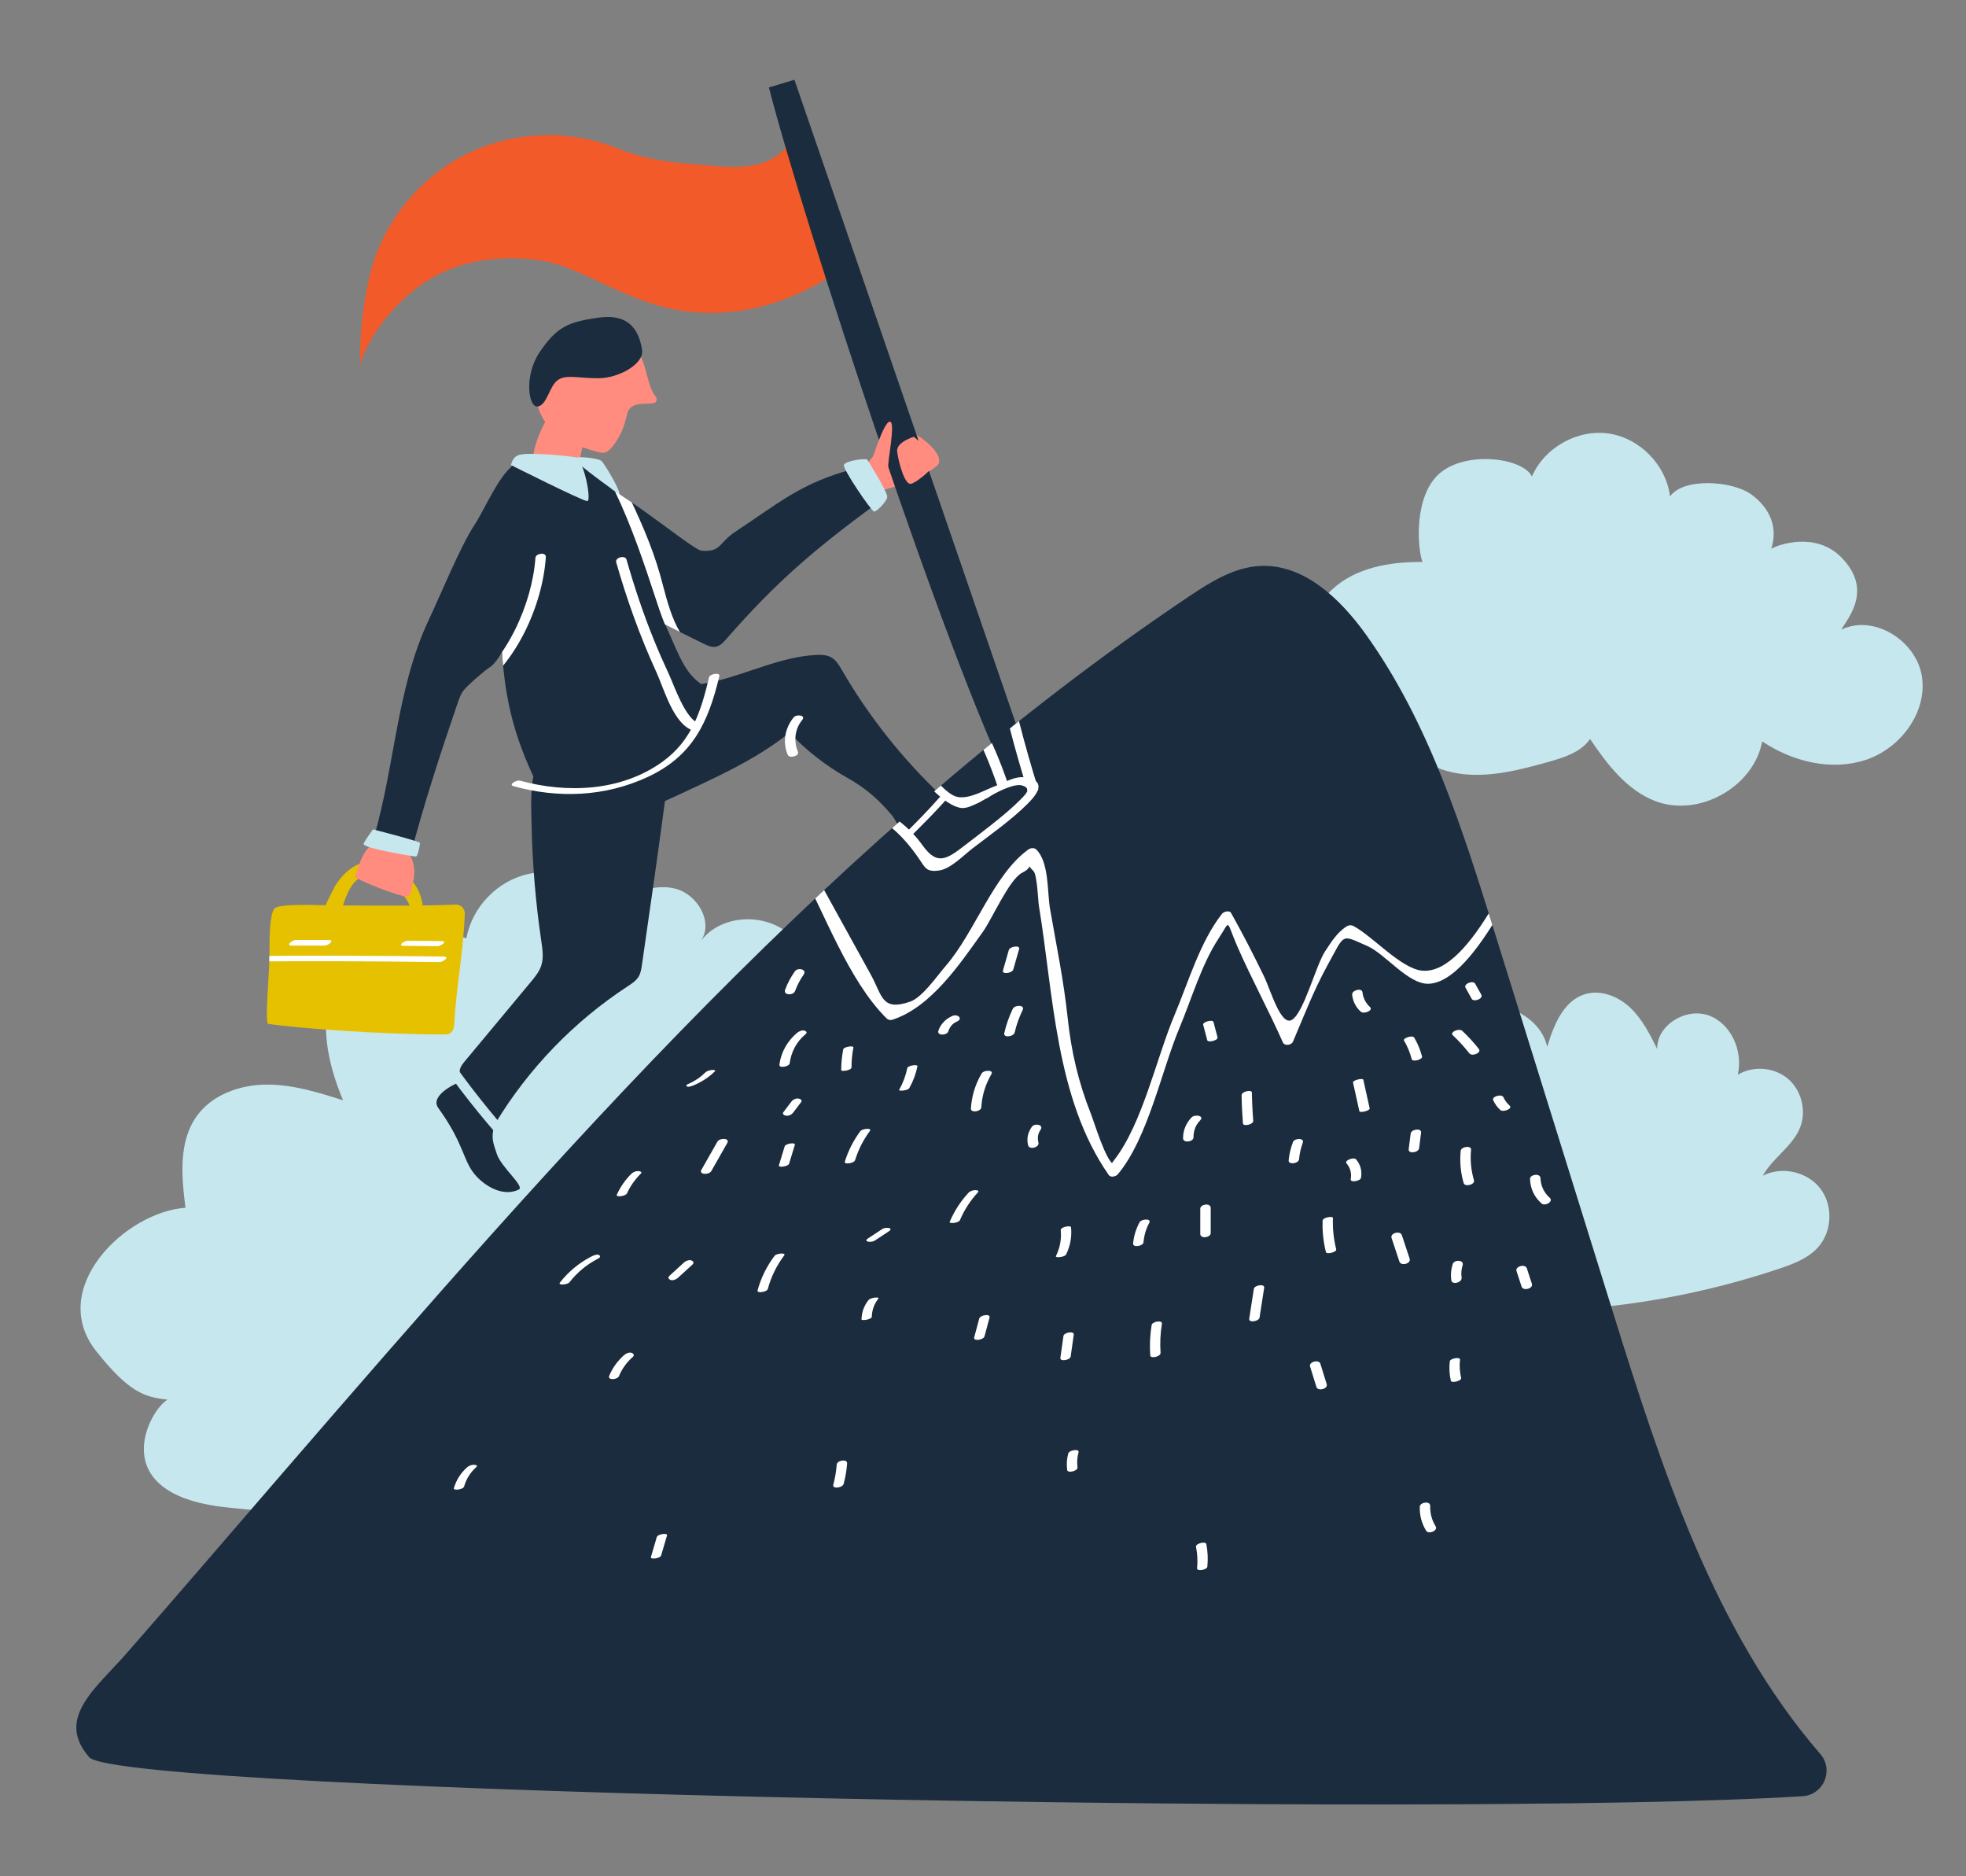 <?xml version="1.0" encoding="utf-8"?>
<!-- Generator: Adobe Illustrator 16.0.0, SVG Export Plug-In . SVG Version: 6.00 Build 0)  -->
<!DOCTYPE svg PUBLIC "-//W3C//DTD SVG 1.1//EN" "http://www.w3.org/Graphics/SVG/1.1/DTD/svg11.dtd">
<svg version="1.1" id="Layer_1" xmlns="http://www.w3.org/2000/svg" xmlns:xlink="http://www.w3.org/1999/xlink" x="0px" y="0px"
	 width="597.26px" height="569.863px" viewBox="0 0 597.26 569.863" enable-background="new 0 0 597.26 569.863"
	 xml:space="preserve">
<rect x="0" y="0" width="597.26" height="569.863" fill="#808080" stroke="none"/>
<g>
	<path fill="#FF8C7F" d="M172.367,122.98c1.808,0.8,2.991,7,4.8,7.798c0.629,0.279,1.381,0.856,1.094,1.479
		c-1.995,4.313-2.322,8.588-2.683,13.203c-4.369,0.009-13.388-0.493-13.574-6.393C161.874,134.794,167.652,120.896,172.367,122.98z"
		/>
	<path fill="#F25A29" d="M109.496,112.186c-0.476-10.479,0.953-20.384,2.649-27.841c3.572-15.669,14.271-29.565,28.511-37.021
		c14.237-7.455,31.752-8.335,46.666-2.342c10.304,4.14,19.692,4.679,30.766,5.496c5.206,0.385,10.638,0.439,15.397-1.699
		s8.648-7.035,8.042-12.218c3.259,13.125,7.274,26.122,11.714,38.895c0.726,2.088,1.611,4.346,3.542,5.418
		c-15.904,11.654-35.782,17.283-54.897,12.449c-10.17-2.573-19.42-7.831-29.125-11.824c-9.701-3.994-23.26-3.929-33.259-0.748
		C118.545,87.418,108.246,109.618,109.496,112.186z"/>
	<path fill="#C7E7EF" d="M404.491,179.231c7.163-6.833,17.765-8.653,27.666-8.536c-1.541-3.961-2.795-19.978,5.191-26.916
		c7.984-6.938,25.206-4.798,28.045,0.949c3.777-8.795,13.828-14.427,23.302-13.057c9.474,1.369,17.519,9.617,18.649,19.123
		c4.049-5.803,18.885-4.793,24.627-0.664c5.741,4.13,8.257,10.162,6.113,16.555c2.441-1.429,13.574-5.124,21.195,2.497
		c10.181,10.181,1.604,19.063,0.126,22.055c9.913-4.817,22.922,3.47,24.489,14.378c1.566,10.91-6.639,21.731-17.103,25.184
		c-10.468,3.453-22.278,0.517-31.432-5.617c-2.635,13.88-19.268,23.171-32.467,18.135c-8.67-3.31-14.643-11.188-19.841-18.875
		c-2.791,4.034-7.885,5.637-12.61,6.957c-8.491,2.368-17.251,4.679-26.014,3.717c-8.764-0.964-17.646-5.935-20.704-14.203
		c-0.447-1.202-0.778-2.484-1.589-3.476c-1.243-1.524-3.309-2.03-5.169-2.663C402.009,209.688,390.582,192.492,404.491,179.231z"/>
	<path fill="#C7E7EF" d="M437.259,309.837c5.741-3.155,12.395-5.143,18.854-4.056c6.46,1.086,12.559,5.782,13.917,12.19
		c1.953-6.553,4.896-13.97,11.432-16.001c4.796-1.488,10.128,0.629,13.778,4.078c3.654,3.449,5.965,8.045,8.201,12.544
		c-0.107-7.312,8.782-12.663,15.658-10.174c6.873,2.49,10.482,10.885,8.831,18.003c4.658-2.817,11.1-2.292,15.248,1.235
		c4.146,3.531,5.689,9.802,3.658,14.854c-2.311,5.734-8.32,9.169-11.309,14.579c5.753-2.97,13.519-1.243,17.471,3.889
		c3.948,5.131,3.636,13.079-0.707,17.884c-3.025,3.345-7.446,5.016-11.722,6.452c-32.347,10.857-66.931,15.007-100.927,12.108
		c-2.471-0.212-5.012-0.48-7.207-1.634c-4.563-2.393-6.441-7.837-7.814-12.801c-3.394-12.261-9.82-28.262-9.173-41.062
		C416.127,328.644,425.946,316.048,437.259,309.837z"/>
	<path fill="#C7E7EF" d="M241.203,285.119c-7.163-8.017-21.716-7.941-28.239,0.603c3.866-5.738-1.168-14.188-7.889-15.831
		c-6.724-1.643-13.701,1.574-19.26,5.693c-5.396-7.961-15.822-12.158-25.225-10.153c-9.407,2.004-17.218,10.086-18.896,19.554
		c-8.347-2.528-17.459-4.599-25.646-1.582c-9.135,3.368-15.156,12.708-16.614,22.334c-1.455,9.627,1.023,19.461,4.774,28.444
		c-7.613-2.415-15.39-4.834-23.376-4.76c-7.985,0.071-16.361,3.044-21.033,9.526c-5.615,7.792-4.657,18.359-3.455,27.89
		c-18.31,1.25-42.266,24.618-27.024,43.67c9.822,12.275,14.458,13.846,21.591,14.605c-5.345,2.854-19.687,28.578,17.604,32.682
		c34.539,3.8,71.984,1.515,100.852-17.827c14.099-9.44,25.032-22.833,35.187-36.426c10.292-13.779,20.071-28.087,27-43.827
		c6.222-14.136,7.145-27.907,10.267-42.695C244.083,306.318,249.806,294.749,241.203,285.119z"/>
	<path fill="#1B2C3E" d="M85.789,447.461c83.825-96.859,169.004-194.932,275.389-266.282c6.538-4.387,13.549-8.802,21.407-9.269
		c13.426-0.802,24.626,9.965,32.448,20.91c19.118,26.751,29.188,58.745,38.967,90.138c11.989,38.485,23.979,76.972,35.964,115.455
		c14.813,47.552,30.788,97.038,63.043,134.331c4.201,4.856,1.008,12.406-5.396,12.808c-108.636,6.772-511.239-1.168-520.514-11.844
		c-10.268-11.822,1.868-20.741,11.409-31.618C54.387,483.988,70.03,465.668,85.789,447.461z"/>
	<path fill="#1B2C3E" d="M180.252,139.794c0.781,0.05,1.615,0.119,2.229,0.601c0.584,0.458,0.855,1.198,1.101,1.897
		c6.434,18.354,13.619,36.446,21.53,54.214c1.786,4.019,3.754,8.201,7.301,10.806c0.335,0.25,0.729,0.586,0.636,0.996
		c-0.06,0.257-0.294,0.426-0.513,0.573c-12.429,8.261-17.106,12.674-29.531,20.935c-4.004,2.661-16.547,4.123-20.957,6.034
		c-7.256-15.545-9.374-27.78-9.846-44.928c-0.387-14.099,0.815-28.178,2.281-42.188c0.547-5.237-0.175-9.426,5.522-10.231
		C166.227,137.621,173.963,139.394,180.252,139.794z"/>
	<path fill="#1B2C3E" d="M186.801,246.994c6.121,0.121,12.016-2.186,17.567-4.771c12.023-5.596,25.169-11.347,35.473-19.697
		c4.893,5.228,11.208,10.179,17.466,13.654c6.255,3.476,10.159,7.303,13.623,11.413c1.533,1.82,2.348,5.288,4.558,4.398
		c0.491-0.197,0.882-0.584,1.258-0.96c3.104-3.104,6.207-6.209,9.31-9.314c-11.866-11.178-22.103-24.086-30.282-38.189
		c-0.845-1.453-1.734-2.988-3.186-3.833c-1.395-0.81-3.096-0.851-4.707-0.767c-10.69,0.56-20.566,5.662-30.989,8.089
		c-13.883,3.232-36.299,1.04-45.49,14.561C164.006,232.463,175.087,246.76,186.801,246.994z"/>
	<path fill="#1B2C3E" d="M161.486,250.239c0.234,11.917,1.221,23.821,2.962,35.615c0.365,2.486,0.759,5.081-0.033,7.466
		c-0.618,1.86-1.898,3.416-3.152,4.919c-6.679,8.022-13.355,16.042-20.034,24.061c-0.852,1.023-1.756,2.226-1.555,3.539
		c0.115,0.771,0.599,1.429,1.068,2.05c3.286,4.369,6.575,8.733,9.864,13.103c10.062-16.566,23.878-30.845,40.106-41.445
		c1.235-0.812,2.53-1.642,3.289-2.906c0.647-1.075,0.841-2.359,1.02-3.603c2.63-18.207,5.258-36.416,7.639-54.659
		c0.164-1.25,0.29-2.647-0.473-3.652c-0.584-0.769-1.552-1.117-2.463-1.425c-4.197-1.421-8.395-2.843-12.592-4.265
		c-5.503-1.864-15.837-5.688-21.128-1.345C160.571,232.151,161.367,244.067,161.486,250.239z"/>
	<path fill="#1B2C3E" d="M275.891,260.866c7.751-4.03,15.502-8.06,23.253-12.089c2.173-1.129,4.45-2.357,5.716-4.453
		c-0.265,0.436-12.789-0.42-14.163-0.465c-4.034-0.126-9.887-2.785-13.519-1.626c-3.237,1.033-3.788,3.643-3.922,6.583
		C273.174,250.587,274.7,261.486,275.891,260.866z"/>
	<path fill="#1B2C3E" d="M144.894,357.445c3.278,3.435,8.462,5.965,12.708,3.844c1.905-0.952-5.325-6.72-6.668-10.795
		c-1.153-3.494-1.756-4.785-0.837-8.368c0.849-3.312,3.397-6.207,2.534-9.79c-1.146-4.748-5.913-6.114-10.136-4.785
		c-5.541,1.748-11.811,5.555-9.344,8.971C141.408,347.953,140.507,352.853,144.894,357.445z"/>
	<path fill="#1B2C3E" d="M144.105,159.497c-4.19,6.309-10.527,21.785-13.779,28.626c-10.538,22.17-10.345,47.933-18.3,71.156
		c4.57-0.493,8.142,0.891,12.711,0.398c3.855-14.923,9.288-31.573,14.296-46.15c0.45-1.313,0.919-2.647,1.745-3.76
		c1.098-1.475,6.438-6.149,8.011-7.1c6.359-3.846,18.144-39.443,13.258-46.519c-4.123-5.97,0.142-19.387-6.036-14.908
		C151.388,144.592,147.228,154.799,144.105,159.497z"/>
	<path fill="#1B2C3E" d="M213.168,167.276c5.995,0.446,5.184-2.465,10.207-5.771c13.585-8.943,19.963-14.789,35.677-18.996
		c2.884,2.324,5.746,7.148,6.985,10.639c-18.795,13.87-30.025,23.387-45.412,40.963c-0.867,0.996-1.831,2.052-3.125,2.311
		c-1.266,0.251-2.53-0.324-3.691-0.886c-13.422-6.516-26.621-13.493-39.566-20.911c-5.749-3.297-10.839-28.234-0.606-30.846
		C181.033,141.893,209.961,167.038,213.168,167.276z"/>
	<path fill="#FF8C7F" d="M284.621,141.438c-4.681,4.079-10.877,5.87-16.856,7.55c-0.324,0.089-0.677,0.179-0.986,0.046
		c-0.297-0.13-0.476-0.436-0.632-0.722c-0.897-1.641-1.794-3.28-2.694-4.919c-0.26-0.478-0.528-0.99-0.495-1.531
		c0.041-0.631,0.48-1.155,0.9-1.626c2.973-3.329,7.416-9.723,12.48-8.986C279.109,131.654,287.88,138.6,284.621,141.438z"/>
	<path fill="#E6C100" d="M138.33,274.733c1.582-0.097,2.921,1.176,2.869,2.757c-0.357,11.158-2.538,21.958-3.196,33.173
		c-0.067,1.161-0.238,2.501-1.217,3.13c-0.581,0.372-1.317,0.394-2.009,0.394c-18.327,0.022-43.697-1.797-53.383-3.226
		c-0.953-1.429,0.484-15.309,0.477-21.277c-0.007-4.96,0-11.431,1.429-13.652c0.96-1.494,10.386-1.186,14.873-1.104
		C101.064,274.98,129.117,275.295,138.33,274.733z"/>
	<path fill="#E6C100" d="M128.287,279.008c0.819-4.567-0.826-9.634-4.342-12.663c-3.521-3.027-7.606-5.057-12.228-4.603
		c-5.697,0.558-9.522,6.527-10.159,7.779c-3.208,6.291-4.763,9.526-3.743,12.118c1.961-0.033,3.419,0.062,5.317-0.443
		c0.208-3.343,1.02-6.649,2.389-9.71c1.023-2.294,2.545-4.608,4.927-5.412c2.996-1.014,6.199,0.694,8.715,2.608
		c3.211,2.445,6.337,6.056,5.604,10.026C127.011,278.376,126.047,279.343,128.287,279.008z"/>
	<path fill="#FF8C7F" d="M196.308,113.006c0.614,2.322,1.314,5.524,2.903,7.479c0.599,0.739,0.256,1.842-0.688,1.976
		c-2.047,0.289-4.551-0.078-6.151,0.837c-1.611,0.921-1.63,1.585-2.084,3.386c-0.822,3.282-1.496,4.873-3.315,7.727
		c-1.109,1.747-2.233,2.75-3.078,3.004c-0.826,0.253-1.711,0.032-2.545-0.199c-5.809-1.608-11.844-3.885-15.461-8.709
		c-3.256-4.346-3.993-10.326-2.371-15.509c1.623-5.184,5.433-9.543,10.103-12.317C185.655,93.537,193.324,101.733,196.308,113.006z"
		/>
	<path fill="none" stroke="#1B2C3E" stroke-width="8.101" stroke-linecap="round" stroke-miterlimit="10" d="M237.512,25.549
		c10.11,39.482,54.201,174.334,74.272,213.781c0.29,0.573,0.54,1.377,0.03,1.771c-0.507,0.395-1.001-0.934-0.395-0.718
		L237.512,25.549z"/>
	<path fill="#FF8C7F" d="M107.881,266.487c2.43,1.217,4.919,2.316,7.457,3.293c2.299,0.886,4.64,1.672,7.007,2.354
		c0.58,0.167,1.243,0.316,1.749-0.011c0.451-0.288,0.614-0.852,0.748-1.367c0.54-2.095,1.083-4.226,1.008-6.388
		c-0.152-4.385-3.174-8.603-7.751-9.027C111.092,254.689,109.492,261.224,107.881,266.487z"/>
	<path fill="#C7E7EF" d="M110.448,256.343c0.078-0.629,2.858-4.445,2.858-4.445s14.289,3.652,14.289,4.129
		c0,0.476-0.636,4.126-1.269,4.126C125.69,260.154,110.288,257.614,110.448,256.343z"/>
	<path fill="#C7E7EF" d="M256.355,141.24c0.331-1.325,6.783-2.173,7.144-1.589c0.357,0.586,6.348,10.002,6.032,11.431
		c-0.316,1.429-3.174,4.287-3.97,4.287C264.769,155.369,256.035,142.508,256.355,141.24z"/>
	<path fill="#C7E7EF" d="M155.22,141.24c0.636-2.542,1.905-3.176,4.126-3.334c2.226-0.16,8.417,0,15.402,0.953
		c2.579,0.352,5.079,13.336,3.65,13.336C176.97,152.194,155.22,141.24,155.22,141.24z"/>
	<path fill="#C7E7EF" d="M188.085,150.129c0,0-13.177-9.366-13.497-10.637c-0.316-1.271,7.145-0.318,8.097,0.476
		S188.877,149.653,188.085,150.129z"/>
	<path fill="#FF8C7F" d="M277.628,132.666c0,0-5.399,1.587-5.079,4.445c0.316,2.858,2.222,10.161,4.126,9.844
		c1.905-0.318,7.461-5.239,7.781-6.828C284.773,138.54,277.628,132.666,277.628,132.666z"/>
	<path fill="#FF8C7F" d="M264.608,140.603c0,0,3.811-12.542,5.716-12.542s-0.793,12.065-0.477,14.289
		C270.168,144.574,264.608,140.603,264.608,140.603z"/>
	<g>
		<path fill="#C7E7EF" d="M135.234,324.677c6.46,9.001,13.44,17.57,20.95,25.716c0.644,0.692,3.605-0.42,2.925-1.157
			c-7.505-8.145-14.49-16.715-20.946-25.716C137.638,322.791,134.609,323.802,135.234,324.677L135.234,324.677z"/>
	</g>
	<g>
		<path fill="#FFFFFF" d="M156.042,238.8c13.642,3.738,27.796,3.209,40.746-2.824c13.616-6.344,18.39-16.538,21.753-30.66
			c0.275-1.152-2.873-0.679-3.129,0.391c-2.437,10.226-5.224,19.227-14.185,25.673c-12.503,8.996-28.954,9.642-43.269,5.718
			C156.958,236.825,154.286,238.318,156.042,238.8L156.042,238.8z"/>
	</g>
	<g>
		<path fill="#FFFFFF" d="M241.114,217.88c-2.631,3.219-3.427,7.437-1.831,11.322c0.536,1.302,3.639,0.398,3.129-0.839
			c-1.343-3.267-0.979-6.91,1.288-9.684C244.928,217.173,241.943,216.865,241.114,217.88L241.114,217.88z"/>
	</g>
	<g>
		<path fill="#FFFFFF" d="M187.199,170.792c3.256,11.366,7.215,22.468,12.146,33.22c2.497,5.448,5.206,15.848,11.219,17.895
			c1.366,0.465,3.677-1.501,1.801-2.14c-4.224-1.438-7.595-11.667-9.113-14.899c-1.582-3.375-3.081-6.789-4.488-10.241
			c-3.29-8.063-6.039-16.304-8.436-24.672C189.908,168.491,186.779,169.332,187.199,170.792L187.199,170.792z"/>
	</g>
	<g>
		<path fill="#FFFFFF" d="M261.382,343.542c-2.099,2.825-3.684,5.928-4.729,9.288c-0.29,0.931,2.813,0.514,3.115-0.45
			c1.001-3.223,2.485-6.166,4.502-8.878C265.029,342.479,261.933,342.798,261.382,343.542L261.382,343.542z"/>
	</g>
	<g>
		<path fill="#FFFFFF" d="M298.221,326.028c-1.92,3.278-3.029,6.843-3.264,10.639c-0.093,1.474,3.074,0.945,3.152-0.306
			c0.227-3.624,1.231-6.969,3.07-10.105C302.005,324.852,298.839,324.975,298.221,326.028L298.221,326.028z"/>
	</g>
	<g>
		<path fill="#FFFFFF" d="M294.243,362.256c-2.415,2.604-4.332,5.56-5.719,8.83c-0.294,0.692,2.728,0.387,3.1-0.495
			c1.339-3.147,3.155-5.953,5.485-8.465c0.499-0.536-0.439-0.651-0.781-0.659C295.657,361.46,294.716,361.747,294.243,362.256
			L294.243,362.256z"/>
	</g>
	<g>
		<path fill="#FFFFFF" d="M242.245,313.625c-3,2.482-4.953,5.872-5.47,9.738c-0.156,1.176,2.988,0.614,3.125-0.409
			c0.465-3.513,2.103-6.602,4.841-8.864c0.573-0.476,0.25-0.837-0.283-1.057C243.826,312.777,242.732,313.224,242.245,313.625
			L242.245,313.625z"/>
	</g>
	<g>
		<path fill="#FFFFFF" d="M217.942,346.758c-1.619,2.843-3.233,5.686-4.848,8.524c-0.875,1.545,2.299,1.626,3.002,0.395
			c1.615-2.843,3.23-5.686,4.845-8.528C221.82,345.608,218.642,345.526,217.942,346.758L217.942,346.758z"/>
	</g>
	<g>
		<path fill="#FFFFFF" d="M235.331,381.405c-2.4,3.174-4.145,6.698-5.191,10.542c-0.253,0.941,2.858,0.491,3.115-0.458
			c1.005-3.698,2.646-7.081,4.96-10.144C238.967,380.352,235.878,380.679,235.331,381.405L235.331,381.405z"/>
	</g>
	<g>
		<path fill="#FFFFFF" d="M322.244,373.617c0.265,2.783-0.23,5.388-1.466,7.889c-0.302,0.606,2.675,0.357,3.1-0.502
			c1.283-2.598,1.771-5.344,1.499-8.224C325.307,372.054,322.155,372.665,322.244,373.617L322.244,373.617z"/>
	</g>
	<g>
		<path fill="#FFFFFF" d="M297.477,400.516c-0.51,1.895-1.02,3.792-1.529,5.686c-0.331,1.239,2.832,0.804,3.145-0.346
			c0.51-1.897,1.02-3.792,1.529-5.689C300.952,398.931,297.789,399.363,297.477,400.516L297.477,400.516z"/>
	</g>
	<g>
		<path fill="#FFFFFF" d="M179.832,381.546c-3.803,1.932-7.092,4.618-9.716,7.978c-0.767,0.979,2.322,0.663,2.88-0.056
			c2.378-3.04,5.28-5.451,8.722-7.2c0.532-0.271,0.804-0.662,0.316-1.061C181.547,380.813,180.278,381.316,179.832,381.546
			L179.832,381.546z"/>
	</g>
	<g>
		<path fill="#FFFFFF" d="M189.7,411.494c-2.024,1.76-3.58,3.877-4.622,6.352c-0.625,1.481,2.497,1.206,2.939,0.156
			c0.968-2.296,2.344-4.227,4.228-5.868c0.562-0.487,0.238-1.012-0.332-1.235C191.218,410.626,190.225,411.036,189.7,411.494
			L189.7,411.494z"/>
	</g>
	<g>
		<path fill="#FFFFFF" d="M254.197,444.793c-0.164,2.099-0.51,4.146-1.049,6.177c-0.357,1.354,2.824,0.949,3.156-0.298
			c0.54-2.035,0.885-4.082,1.045-6.177C257.464,443.011,254.294,443.525,254.197,444.793L254.197,444.793z"/>
	</g>
	<g>
		<path fill="#FFFFFF" d="M263.764,394.964c-1.328,1.723-1.983,3.632-2.046,5.801c-0.011,0.413,3.107,0.034,3.129-0.841
			c0.06-2.08,0.737-3.892,1.998-5.533c0.332-0.432-1.153-0.271-1.239-0.257C264.999,394.232,264.158,394.451,263.764,394.964
			L263.764,394.964z"/>
	</g>
	<g>
		<path fill="#FFFFFF" d="M377.189,332.659c0.041,2.858,0.179,5.712,0.409,8.563c0.078,0.997,3.223,0.342,3.13-0.841
			c-0.231-2.851-0.368-5.701-0.409-8.563C380.308,330.866,377.175,331.457,377.189,332.659L377.189,332.659z"/>
	</g>
	<g>
		<path fill="#FFFFFF" d="M364.635,367.124c0,2.541,0,5.079,0,7.621c0,1.633,3.17,1.164,3.17-0.238c0-2.542,0-5.083,0-7.621
			C367.805,365.251,364.635,365.72,364.635,367.124L364.635,367.124z"/>
	</g>
	<g>
		<path fill="#FFFFFF" d="M349.862,402.444c-0.506,3.077-0.637,6.162-0.417,9.272c0.07,0.998,3.211,0.351,3.129-0.837
			c-0.208-2.97-0.066-5.897,0.413-8.834C353.185,400.851,350.033,401.383,349.862,402.444L349.862,402.444z"/>
	</g>
	<g>
		<path fill="#FFFFFF" d="M324.529,441.466c-0.454,1.675-0.548,3.301-0.324,5.017c0.138,1.049,3.286,0.342,3.13-0.838
			c-0.205-1.585-0.09-3.032,0.327-4.569C327.967,439.949,324.819,440.395,324.529,441.466L324.529,441.466z"/>
	</g>
	<g>
		<path fill="#FFFFFF" d="M411.044,328.8c0.64,2.891,1.28,5.786,1.92,8.678c0.142,0.64,3.289-0.123,3.13-0.842
			c-0.641-2.891-1.28-5.782-1.917-8.674C414.032,327.323,410.888,328.082,411.044,328.8L411.044,328.8z"/>
	</g>
	<g>
		<path fill="#FFFFFF" d="M401.805,370.759c-0.115,3.226,0.216,6.381,0.997,9.515c0.208,0.837,3.349,0.029,3.129-0.841
			c-0.781-3.134-1.112-6.289-0.997-9.516C404.956,369.271,401.842,369.724,401.805,370.759L401.805,370.759z"/>
	</g>
	<g>
		<path fill="#FFFFFF" d="M397.994,415.054c0.644,2.062,1.284,4.123,1.924,6.185c0.45,1.444,3.576,0.596,3.129-0.837
			c-0.64-2.062-1.279-4.127-1.923-6.188C400.677,412.77,397.552,413.622,397.994,415.054L397.994,415.054z"/>
	</g>
	<g>
		<path fill="#FFFFFF" d="M441.359,314.441c1.815,1.704,3.483,3.527,5.02,5.484c0.815,1.038,3.811-0.146,2.877-1.336
			c-1.537-1.957-3.204-3.78-5.021-5.484C443.275,312.201,440.313,313.458,441.359,314.441L441.359,314.441z"/>
	</g>
	<g>
		<path fill="#FFFFFF" d="M443.748,349.538c-0.319,3.323-0.025,6.586,0.908,9.794c0.38,1.291,3.505,0.446,3.133-0.841
			c-0.889-3.04-1.19-6.099-0.889-9.258C447.045,347.766,443.871,348.273,443.748,349.538L443.748,349.538z"/>
	</g>
	<g>
		<path fill="#FFFFFF" d="M460.705,386.052c0.518,1.574,1.034,3.148,1.548,4.723c0.477,1.451,3.603,0.592,3.134-0.838
			c-0.518-1.574-1.035-3.151-1.548-4.726C463.362,383.764,460.236,384.62,460.705,386.052L460.705,386.052z"/>
	</g>
	<g>
		<path fill="#FFFFFF" d="M440.44,413.455c-0.224,2.01-0.134,3.94,0.32,5.913c0.189,0.825,3.33,0.044,3.129-0.842
			c-0.428-1.86-0.559-3.657-0.346-5.563C443.647,412.003,440.533,412.602,440.44,413.455L440.44,413.455z"/>
	</g>
	<g>
		<path fill="#FFFFFF" d="M431.32,457.627c-0.075,2.646,0.562,5.038,1.938,7.297c0.715,1.176,3.706,0.011,2.869-1.365
			c-1.157-1.898-1.705-3.963-1.638-6.185C434.535,455.771,431.36,456.247,431.32,457.627L431.32,457.627z"/>
	</g>
	<g>
		<path fill="#FFFFFF" d="M363.34,469.802c0.428,2.162,0.543,4.298,0.327,6.494c-0.111,1.098,3.021,0.487,3.115-0.451
			c0.23-2.317,0.137-4.592-0.31-6.88C366.29,468.039,363.143,468.791,363.34,469.802L363.34,469.802z"/>
	</g>
	<g>
		<path fill="#FFFFFF" d="M199.531,466.833c-0.595,2.027-1.194,4.056-1.79,6.084c-0.249,0.848,2.839,0.424,3.104-0.48
			c0.599-2.031,1.194-4.06,1.793-6.088C202.887,465.501,199.799,465.925,199.531,466.833L199.531,466.833z"/>
	</g>
	<g>
		<path fill="#FFFFFF" d="M141.892,445.667c-1.939,1.73-3.286,3.852-4.012,6.349c-0.234,0.8,2.843,0.383,3.1-0.499
			c0.692-2.37,1.928-4.335,3.77-5.983c0.566-0.502-0.487-0.647-0.774-0.651C143.25,444.875,142.427,445.188,141.892,445.667
			L141.892,445.667z"/>
	</g>
	<g>
		<path fill="#FFFFFF" d="M205.905,388.151c1.492-1.361,2.981-2.724,4.473-4.085c0.547-0.499,0.249-1.013-0.332-1.239
			c-0.685-0.269-1.708,0.13-2.214,0.591c-1.492,1.362-2.98,2.725-4.473,4.086c-0.547,0.499-0.246,1.013,0.335,1.239
			C204.379,389.014,205.399,388.617,205.905,388.151L205.905,388.151z"/>
	</g>
	<g>
		<path fill="#FFFFFF" d="M265.673,376.843c1.437-0.945,2.869-1.887,4.305-2.832c1.756-1.153-0.99-1.354-1.898-0.756
			c-1.433,0.941-2.869,1.887-4.305,2.828C262.022,377.238,264.765,377.438,265.673,376.843L265.673,376.843z"/>
	</g>
	<g>
		<path fill="#FFFFFF" d="M238.379,348.179c-0.584,1.92-1.168,3.844-1.753,5.764c-0.238,0.774,2.832,0.373,3.1-0.502
			c0.584-1.92,1.168-3.84,1.753-5.76C241.716,346.903,238.643,347.305,238.379,348.179L238.379,348.179z"/>
	</g>
	<g>
		<path fill="#FFFFFF" d="M214.307,325.708c-1.533,1.496-3.234,2.665-5.202,3.506c-0.487,0.208-0.83,0.432-0.395,0.763
			c0.41,0.32,1.793-0.246,2.185-0.413c2.333-0.997,4.413-2.352,6.236-4.127c0.499-0.483-0.45-0.473-0.729-0.461
			C215.77,325.004,214.783,325.247,214.307,325.708L214.307,325.708z"/>
	</g>
	<g>
		<path fill="#FFFFFF" d="M191.824,356.493c-1.89,1.86-3.353,3.992-4.454,6.403c-0.354,0.774,2.69,0.469,3.111-0.454
			c1.042-2.28,2.445-4.249,4.227-6.005c0.543-0.536-0.469-0.745-0.804-0.756C193.168,355.652,192.345,355.983,191.824,356.493
			L191.824,356.493z"/>
	</g>
	<g>
		<path fill="#FFFFFF" d="M275.626,324.413c-0.487,2.349-1.302,4.529-2.478,6.62c-0.234,0.421,2.638,0.257,3.088-0.543
			c1.176-2.092,1.991-4.272,2.479-6.62C278.864,323.148,275.791,323.625,275.626,324.413L275.626,324.413z"/>
	</g>
	<g>
		<path fill="#FFFFFF" d="M313.466,342.241c-1.205,1.727-1.645,3.568-1.127,5.63c0.368,1.455,3.501,0.629,3.133-0.837
			c-0.342-1.362-0.201-2.68,0.618-3.852C317.231,341.548,314.3,341.05,313.466,342.241L313.466,342.241z"/>
	</g>
	<g>
		<path fill="#FFFFFF" d="M307.691,306.392c-1.153,2.366-2.006,4.822-2.598,7.383c-0.354,1.529,2.847,1.16,3.171-0.235
			c0.547-2.362,1.357-4.603,2.422-6.779C311.464,305.16,308.302,305.138,307.691,306.392L307.691,306.392z"/>
	</g>
	<g>
		<path fill="#FFFFFF" d="M289.354,308.554c-1.994,0.874-3.546,2.377-4.268,4.454c-0.573,1.648,2.549,1.518,2.977,0.29
			c0.487-1.403,1.25-2.419,2.642-3.029C292.673,309.406,290.917,307.869,289.354,308.554L289.354,308.554z"/>
	</g>
	<g>
		<path fill="#FFFFFF" d="M306.467,288.568c-0.592,2.074-1.187,4.149-1.778,6.226c-0.35,1.228,2.813,0.808,3.141-0.343
			c0.595-2.076,1.187-4.154,1.782-6.229C309.961,286.996,306.798,287.416,306.467,288.568L306.467,288.568z"/>
	</g>
	<g>
		<path fill="#FFFFFF" d="M241.482,295.009c-1.22,1.745-2.218,3.583-2.965,5.581c-0.651,1.734,2.485,1.831,3.01,0.432
			c0.669-1.782,1.511-3.427,2.604-4.986C245.285,294.387,242.364,293.751,241.482,295.009L241.482,295.009z"/>
	</g>
	<g>
		<path fill="#FFFFFF" d="M256.169,318.712c-0.402,2.095-0.61,4.189-0.61,6.322c0,0.51,3.133,0.066,3.129-0.841
			c0-2.036,0.182-4.026,0.569-6.028C259.396,317.447,256.322,317.938,256.169,318.712L256.169,318.712z"/>
	</g>
	<g>
		<path fill="#FFFFFF" d="M240.455,334.545c-0.826,1.087-1.652,2.173-2.478,3.26c-0.477,0.625,0.409,1.009,0.885,1.064
			c0.759,0.085,1.6-0.294,2.054-0.894c0.826-1.086,1.652-2.173,2.478-3.26c0.477-0.625-0.409-1.012-0.885-1.063
			C241.75,333.567,240.909,333.947,240.455,334.545L240.455,334.545z"/>
	</g>
	<g>
		<path fill="#FFFFFF" d="M365.521,311.244c0.413,1.563,0.826,3.126,1.235,4.689c0.227,0.848,3.36,0.025,3.133-0.842
			c-0.413-1.563-0.826-3.125-1.239-4.688C368.427,309.555,365.293,310.377,365.521,311.244L365.521,311.244z"/>
	</g>
	<g>
		<path fill="#FFFFFF" d="M362.012,339.365c-1.679,1.737-2.608,3.91-2.605,6.333c0.004,1.607,3.171,1.116,3.167-0.253
			c0-2.024,0.64-3.736,2.05-5.195C365.978,338.851,362.964,338.378,362.012,339.365L362.012,339.365z"/>
	</g>
	<g>
		<path fill="#FFFFFF" d="M346.2,371.224c-1.086,2.028-1.749,4.138-1.961,6.434c-0.126,1.381,3.033,0.837,3.145-0.339
			c0.197-2.113,0.756-4.056,1.76-5.931C349.892,369.993,346.744,370.212,346.2,371.224L346.2,371.224z"/>
	</g>
	<g>
		<path fill="#FFFFFF" d="M410.776,302.176c0.237,1.979,1.101,3.69,2.56,5.053c0.997,0.934,3.952-0.346,2.869-1.358
			c-1.336-1.25-2.084-2.72-2.3-4.532C413.738,299.955,410.598,300.713,410.776,302.176L410.776,302.176z"/>
	</g>
	<g>
		<path fill="#FFFFFF" d="M426.517,316.018c1.06,1.801,1.838,3.677,2.362,5.697c0.238,0.923,3.375,0.101,3.13-0.837
			c-0.525-2.021-1.303-3.9-2.363-5.701C429.099,314.25,426.125,315.352,426.517,316.018L426.517,316.018z"/>
	</g>
	<g>
		<path fill="#FFFFFF" d="M392.8,346.855c-0.678,1.805-1.132,3.62-1.317,5.54c-0.146,1.496,3.032,1.009,3.159-0.29
			c0.167-1.723,0.514-3.363,1.123-4.99C396.368,345.507,393.242,345.667,392.8,346.855L392.8,346.855z"/>
	</g>
	<g>
		<path fill="#FFFFFF" d="M445.237,300.037c0.625,1.119,1.25,2.236,1.875,3.353c0.58,1.038,3.605-0.012,2.888-1.299
			c-0.625-1.116-1.251-2.232-1.876-3.349C447.544,297.703,444.515,298.752,445.237,300.037L445.237,300.037z"/>
	</g>
	<g>
		<path fill="#FFFFFF" d="M428.556,344.291c-0.201,1.582-0.402,3.163-0.604,4.748c-0.193,1.511,2.992,1.054,3.159-0.275
			c0.205-1.581,0.406-3.166,0.606-4.748C431.911,342.501,428.727,342.958,428.556,344.291L428.556,344.291z"/>
	</g>
	<g>
		<path fill="#FFFFFF" d="M422.75,376.001c0.789,2.382,1.582,4.764,2.37,7.148c0.499,1.504,3.625,0.647,3.13-0.841
			c-0.789-2.382-1.581-4.763-2.37-7.148C425.378,373.658,422.256,374.513,422.75,376.001L422.75,376.001z"/>
	</g>
	<g>
		<path fill="#FFFFFF" d="M409.053,353.318c1.173,1.41,1.604,3.033,1.292,4.838c-0.194,1.12,2.946,0.588,3.121-0.421
			c0.361-2.095-0.141-3.978-1.499-5.611C411.323,351.346,408.32,352.433,409.053,353.318L409.053,353.318z"/>
	</g>
	<g>
		<path fill="#FFFFFF" d="M453.616,334.125c0.54,1.173,1.195,2.129,2.158,3c0.89,0.804,3.841-0.421,2.892-1.276
			c-0.833-0.756-1.447-1.533-1.92-2.561C456.206,332.108,453.126,333.057,453.616,334.125L453.616,334.125z"/>
	</g>
	<g>
		<path fill="#FFFFFF" d="M464.813,358.078c0.107,3.003,1.287,5.474,3.527,7.468c1.012,0.9,3.755-0.592,2.419-1.782
			c-1.712-1.525-2.694-3.646-2.776-5.935C467.924,356.213,464.765,356.711,464.813,358.078L464.813,358.078z"/>
	</g>
	<g>
		<path fill="#FFFFFF" d="M441.326,383.92c-0.521,1.648-0.663,3.219-0.429,4.931c0.205,1.503,3.342,0.718,3.13-0.838
			c-0.175-1.269-0.082-2.467,0.306-3.684C444.887,382.57,441.765,382.525,441.326,383.92L441.326,383.92z"/>
	</g>
	<g>
		<path fill="#FFFFFF" d="M380.907,391.482c-0.469,3.018-0.935,6.035-1.403,9.053c-0.204,1.321,2.962,0.808,3.141-0.35
			c0.469-3.018,0.935-6.035,1.403-9.057C384.252,389.807,381.085,390.321,380.907,391.482L380.907,391.482z"/>
	</g>
	<g>
		<path fill="#FFFFFF" d="M323.074,405.759c-0.313,2.226-0.629,4.446-0.941,6.672c-0.175,1.221,2.977,0.674,3.129-0.395
			c0.313-2.222,0.629-4.446,0.941-6.668C326.378,404.144,323.227,404.691,323.074,405.759L323.074,405.759z"/>
	</g>
	<g>
		<path fill="#FFFFFF" d="M277.499,253.212c3.769-3.752,7.513-7.507,10.996-11.531c0.629-0.728-2.333-0.35-2.835,0.23
			c-3.483,4.024-7.227,7.779-10.996,11.532C274.016,254.088,276.951,253.757,277.499,253.212L277.499,253.212z"/>
	</g>
	<g>
		<path fill="#FFFFFF" d="M88.717,287.211c3.282,0,6.56,0,9.842,0c1.146,0,3.334-1.723,1.231-1.723c-3.282,0-6.56,0-9.842,0
			C88.803,285.489,86.615,287.211,88.717,287.211L88.717,287.211z"/>
	</g>
	<g>
		<path fill="#FFFFFF" d="M122.672,287.266c3.386,0.037,6.772,0.076,10.159,0.115c1.042,0.011,3.368-1.537,1.272-1.559
			c-3.386-0.039-6.769-0.078-10.155-0.115C122.906,285.693,120.581,287.241,122.672,287.266L122.672,287.266z"/>
	</g>
	<path fill="#1B2C3E" d="M195.069,106.31c0.636,4.128-6.984,8.573-13.336,8.573c-6.348,0-9.842-1.269-12.384,0.636
		c-2.538,1.905-3.174,7.621-6.032,7.937c-2.858,0.318-4.127-9.526,0.636-16.51c4.763-6.986,7.937-8.892,15.874-10.163
		C184.229,96.081,193.235,94.38,195.069,106.31z"/>
	<g>
		<defs>
			<path id="SVGID_1_" d="M85.789,447.461c83.825-96.859,169.004-194.932,275.389-266.282c6.538-4.387,13.549-8.802,21.407-9.269
				c13.426-0.802,24.626,9.965,32.448,20.91c19.118,26.751,29.188,58.745,38.967,90.138c11.989,38.485,23.979,76.972,35.964,115.455
				c14.813,47.552,30.788,97.038,63.043,134.331c4.201,4.856,1.008,12.406-5.396,12.808
				c-108.636,6.772-511.239-1.168-520.514-11.844c-10.268-11.822,1.868-20.741,11.409-31.618
				C54.387,483.988,70.03,465.668,85.789,447.461z"/>
		</defs>
		<clipPath id="SVGID_2_">
			<use xlink:href="#SVGID_1_"  overflow="visible"/>
		</clipPath>
		<g clip-path="url(#SVGID_2_)">
			<path fill="#FFFFFF" d="M277.773,233.34c2.501,3.719,9.336,11.424,14.204,12.054c1.734,0.225,3.703-0.876,5.224-1.535
				c0.618-0.266,2.315-1.373,2.947-1.578c1.797-1.312,7.926-4.482,10.345-3.719c3.018,0.952,1.686,2.268-2.166,5.913
				c-3.948,3.742-10.571,8.692-14.973,12.092c-5.697,4.396-8.588,6.475-13.106,0.156c-4.528-6.335-10.709-10.473-17.906-13.223
				c-1.157-0.443-3.654,1.223-1.86,1.909c8.235,3.148,13.582,8.043,18.482,15.074c2.087,2.994,2.337,4.465,6.318,3.909
				c3.505-0.489,7.442-4.606,10.081-6.642c5.656-4.359,11.981-8.739,17.023-13.824c3.271-3.297,5.266-6.864-0.845-7.809
				c-3.233-0.5-6.44,1.596-9.298,2.671c-3.197,1.2-7.521,3.854-11.164,3.301c-3.58-0.543-8.365-6.994-10.422-10.054
				C279.973,231.016,276.955,232.123,277.773,233.34L277.773,233.34z"/>
		</g>
		<g clip-path="url(#SVGID_2_)">
			<path fill="#FFFFFF" d="M294.846,219.535c3.223,6.255,5.969,12.618,8.209,19.288c0.487,1.453,3.609,0.594,3.13-0.839
				c-2.304-6.856-5.166-13.415-8.477-19.841C297.056,216.879,294.08,218.05,294.846,219.535L294.846,219.535z"/>
		</g>
		<g clip-path="url(#SVGID_2_)">
			<path fill="#FFFFFF" d="M301.782,199.448c2.734,13.789,6.292,27.545,10.479,40.961c0.309,0.988,3.431,0.117,3.133-0.837
				c-4.189-13.418-7.747-27.175-10.479-40.962C304.726,197.655,301.577,198.412,301.782,199.448L301.782,199.448z"/>
		</g>
		<g clip-path="url(#SVGID_2_)">
			<path fill="#FFFFFF" d="M242.312,262.317c8.004,14.503,15.308,35.423,27.067,47.029c0.443,0.436,1.12,0.569,1.719,0.376
				c11.826-3.821,20.7-17.218,27.525-26.749c2.731-3.81,7.985-15.922,11.899-17.893c4.589-2.313,0.19-3.689,3.446-0.51
				c1.131,1.105,1.399,9.085,1.645,10.569c4.439,26.861,5.009,58.557,21.232,81.754c0.596,0.856,2.181,0.439,2.738-0.23
				c9.144-10.881,13.27-31.48,18.725-44.467c3.662-8.707,6.717-19.323,11.944-27.24c3.703-5.607,2.063-5.723,5.594,2.378
				c4.309,9.885,9.521,19.407,13.895,29.283c0.513,1.161,2.601,0.837,3.059-0.242c3.322-7.792,6.396-15.788,10.493-23.212
				c5.414-9.818,3.97-9.37,12.067-5.85c5.463,2.376,12.343,11.565,18.516,11.479c14.595-0.208,31.295-40.567,36.72-51.005
				c0.812-1.561-2.355-1.574-2.991-0.352c-5.44,10.467-20.615,48.771-35.552,47.379c-6.426-0.6-15.081-10.496-20.867-13.553
				c-0.733-0.389-1.563-0.27-2.244,0.192c-2.88,1.956-4.45,4.575-6.359,7.44c-2.824,4.246-6.456,18.688-10.099,20.856
				c-3.397,2.024-6.408-8.927-8.536-13.306c-3.145-6.484-6.427-12.872-9.954-19.151c-0.506-0.9-2.248-0.398-2.742,0.231
				c-6.731,8.565-10.271,20.918-14.449,30.797c-5.44,12.864-9.679,32.813-18.237,43.901c-2.765,3.584,0.03,1.56-0.104,1.511
				c-2.452-0.882-5.969-12.682-7.025-15.353c-3.855-9.761-5.995-18.922-7.107-29.416c-1.19-11.2-3.427-21.913-5.34-32.966
				c-0.878-5.074-0.242-14.051-4.138-17.945c-0.666-0.664-1.749-0.543-2.471-0.021c-10.535,7.585-16.265,25.156-25.002,35.248
				c-2.69,3.11-7.16,9.671-10.91,10.958c-8.689,2.98-8.395-1.827-11.934-8.234c-6.452-11.688-12.905-23.376-19.357-35.063
				C244.507,259.728,241.52,260.885,242.312,262.317L242.312,262.317z"/>
		</g>
	</g>
	<g>
		<defs>
			<path id="SVGID_3_" d="M213.168,167.276c5.995,0.446,5.184-2.465,10.207-5.771c13.585-8.943,19.963-14.789,35.677-18.996
				c2.884,2.324,5.746,7.148,6.985,10.639c-18.795,13.87-30.025,23.387-45.412,40.963c-0.867,0.996-1.831,2.052-3.125,2.311
				c-1.266,0.251-2.53-0.324-3.691-0.886c-13.422-6.516-26.621-13.493-39.566-20.911c-5.749-3.297-10.839-28.234-0.606-30.846
				C181.033,141.893,209.961,167.038,213.168,167.276z"/>
		</defs>
		<clipPath id="SVGID_4_">
			<use xlink:href="#SVGID_3_"  overflow="visible"/>
		</clipPath>
		<g clip-path="url(#SVGID_4_)">
			<path fill="#FFFFFF" d="M186.689,148.946c5.299,11.031,8.904,21.941,12.719,33.506c2.348,7.124,5.023,15.405,12.696,18.002
				c0.911,0.309,3.743-1.057,2.5-1.477c-9.448-3.196-11.673-15.922-14.07-24.397c-2.616-9.238-6.571-17.839-10.716-26.474
				C189.32,147.07,186.269,148.069,186.689,148.946L186.689,148.946z"/>
		</g>
	</g>
	<g>
		<defs>
			<path id="SVGID_5_" d="M180.252,139.794c0.781,0.05,1.615,0.119,2.229,0.601c0.584,0.458,0.855,1.198,1.101,1.897
				c6.434,18.354,13.619,36.446,21.53,54.214c1.786,4.019,3.754,8.201,7.301,10.806c0.335,0.25,0.729,0.586,0.636,0.996
				c-0.06,0.257-0.294,0.426-0.513,0.573c-12.429,8.261-17.106,12.674-29.531,20.935c-4.004,2.661-16.547,4.123-20.957,6.034
				c-7.256-15.545-9.374-27.78-9.846-44.928c-0.387-14.099,0.815-28.178,2.281-42.188c0.547-5.237-0.175-9.426,5.522-10.231
				C166.227,137.621,173.963,139.394,180.252,139.794z"/>
		</defs>
		<clipPath id="SVGID_6_">
			<use xlink:href="#SVGID_5_"  overflow="visible"/>
		</clipPath>
		<g clip-path="url(#SVGID_6_)">
			<path fill="#FFFFFF" d="M162.655,169.457c-0.96,13.798-8.767,31.339-20.395,39.187c-1.756,1.183,0.8,2.311,2.08,1.446
				c12.439-8.395,20.466-26.17,21.485-40.867C165.94,167.594,162.751,168.026,162.655,169.457L162.655,169.457z"/>
		</g>
	</g>
	<g>
		<defs>
			<path id="SVGID_7_" d="M138.33,274.733c1.582-0.097,2.921,1.176,2.869,2.757c-0.357,11.158-2.538,21.958-3.196,33.173
				c-0.067,1.161-0.238,2.501-1.217,3.13c-0.581,0.372-1.317,0.394-2.009,0.394c-18.327,0.022-43.697-1.797-53.383-3.226
				c-0.953-1.429,0.484-15.309,0.477-21.277c-0.007-4.96,0-11.431,1.429-13.652c0.96-1.494,10.386-1.186,14.873-1.104
				C101.064,274.98,129.117,275.295,138.33,274.733z"/>
		</defs>
		<clipPath id="SVGID_8_">
			<use xlink:href="#SVGID_7_"  overflow="visible"/>
		</clipPath>
		<g clip-path="url(#SVGID_8_)">
			<path fill="#FFFFFF" d="M73.476,292.047c20.005-0.175,40.009-0.119,60.014,0.16c1.124,0.019,3.345-1.654,1.243-1.685
				c-20.004-0.28-40.009-0.335-60.017-0.16C73.602,290.373,71.374,292.066,73.476,292.047L73.476,292.047z"/>
		</g>
	</g>
</g>
</svg>
